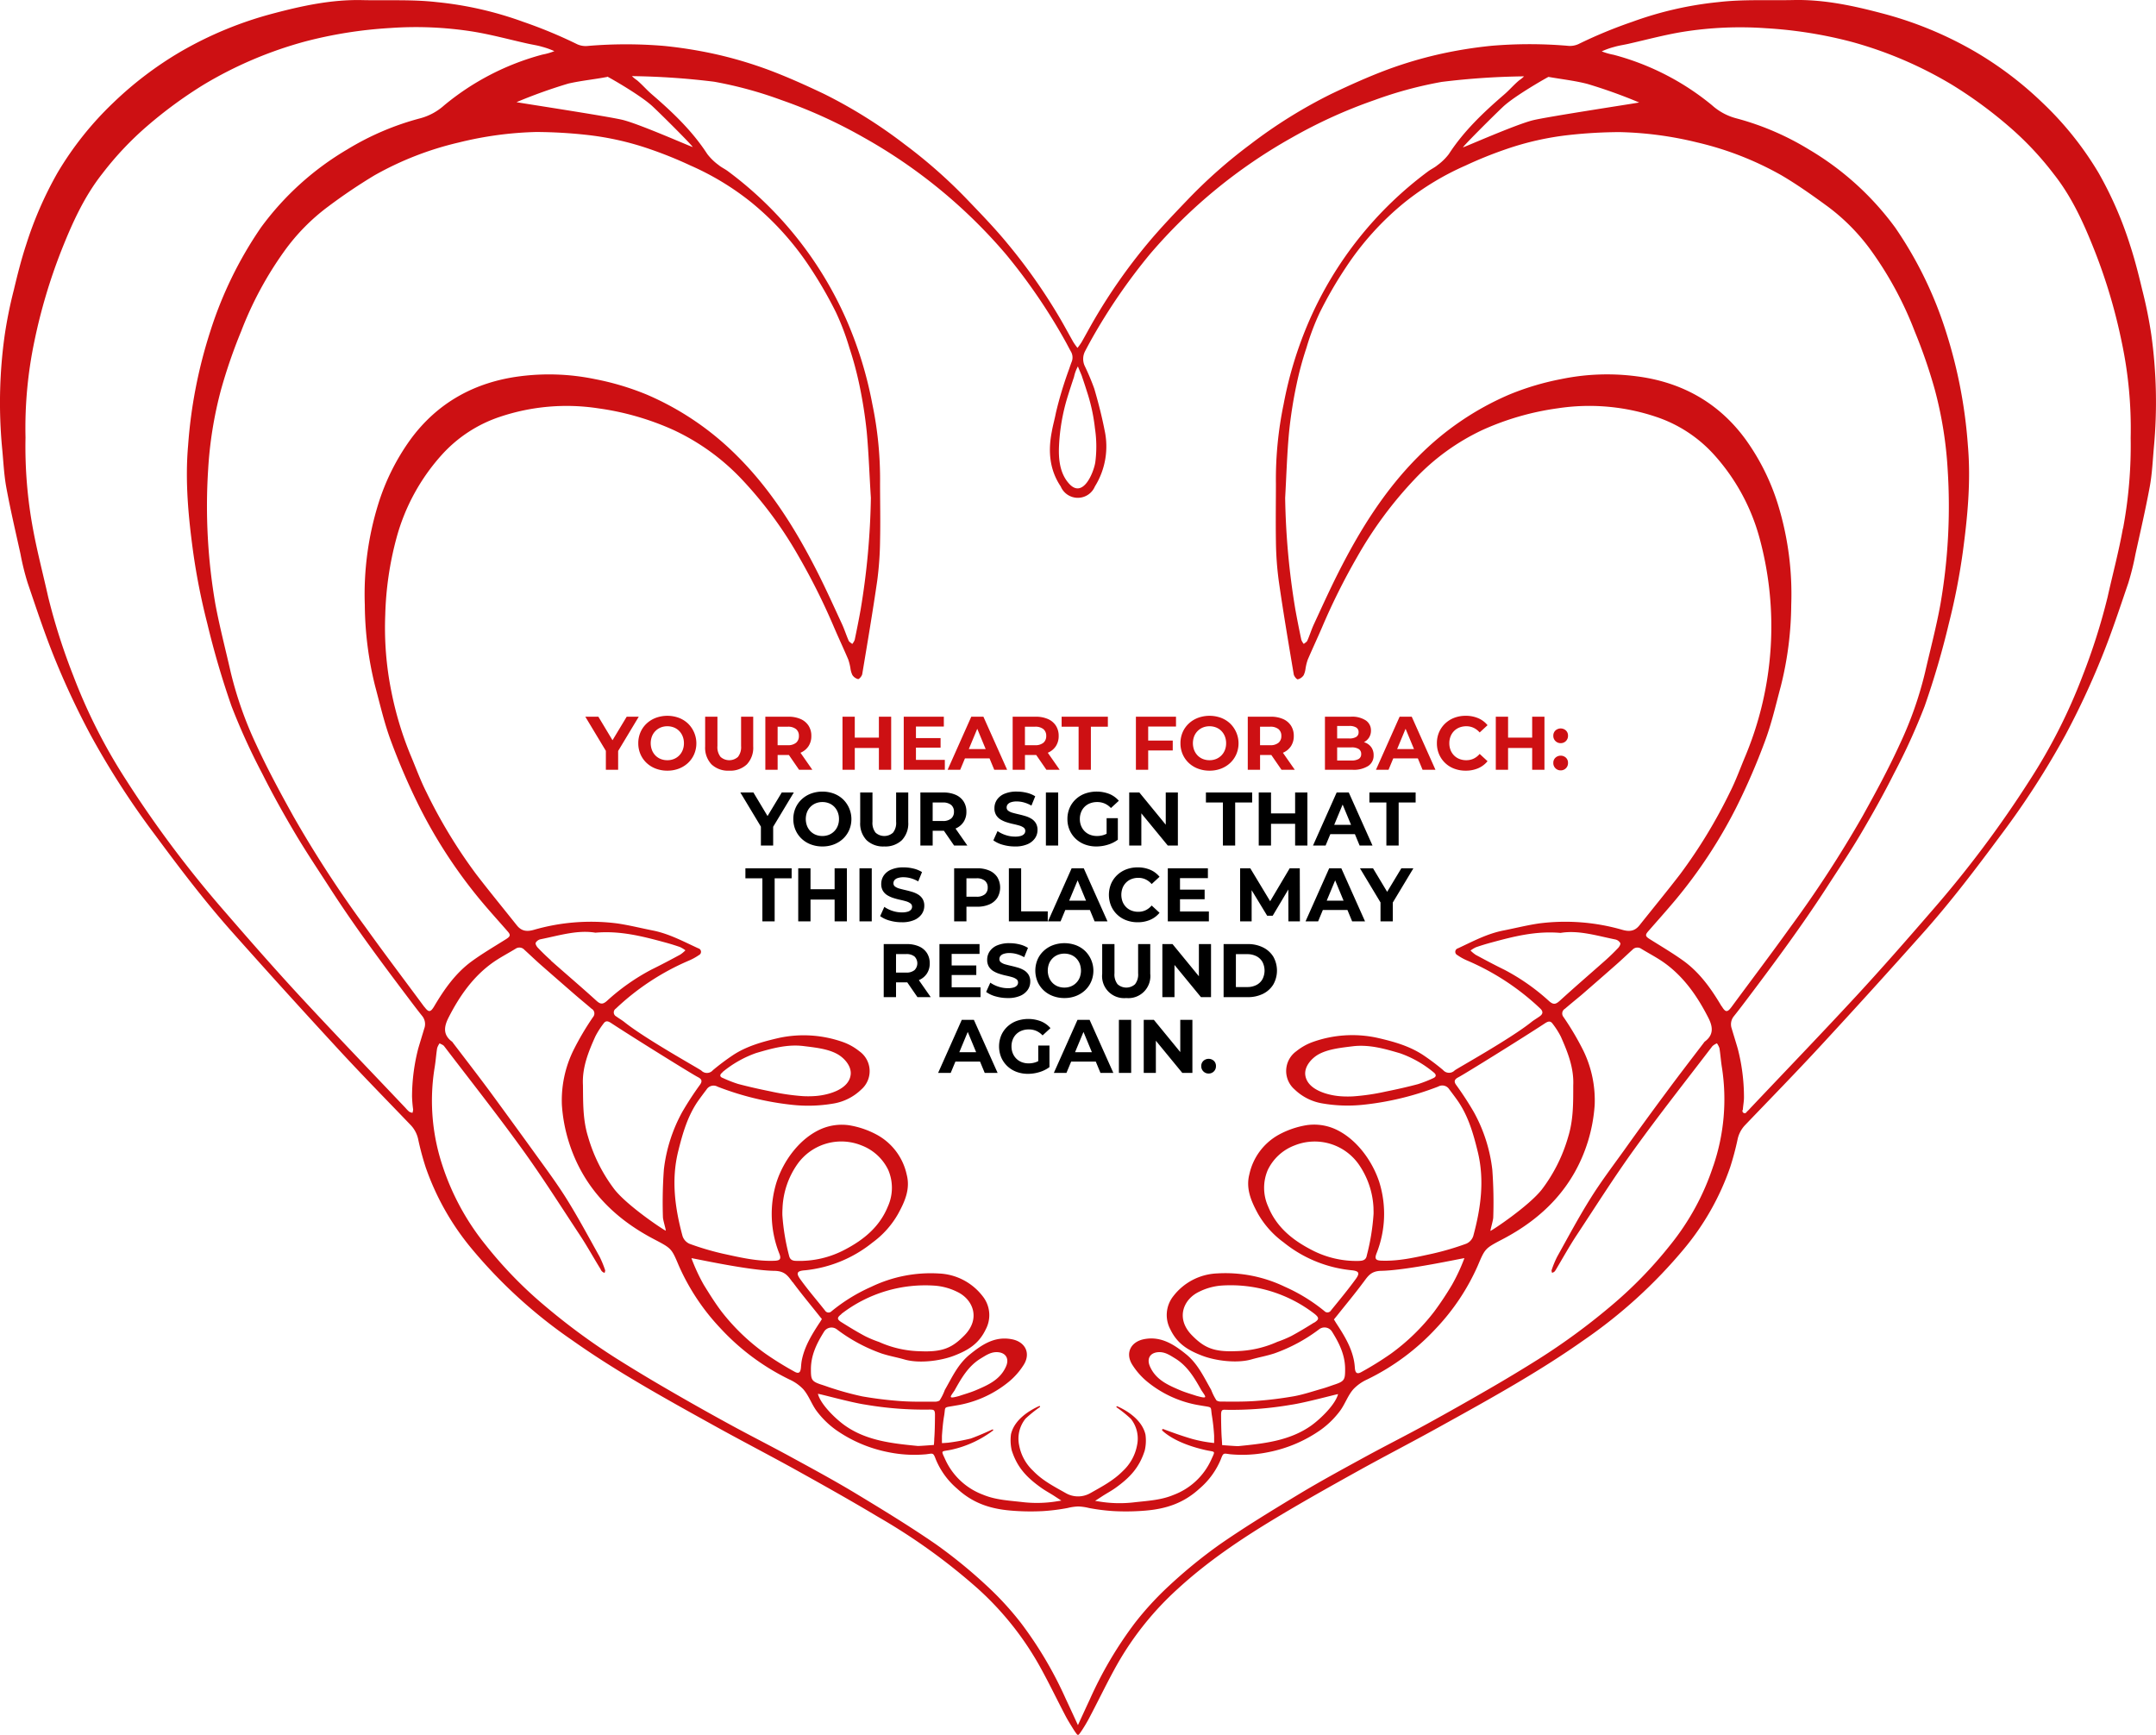 <svg xmlns="http://www.w3.org/2000/svg" xmlns:xlink="http://www.w3.org/1999/xlink" width="512" height="412" viewBox="0 0 512 412">
  <defs>
    <clipPath id="clip-visual-en">
      <rect width="512" height="412"/>
    </clipPath>
  </defs>
  <g id="visual-en" clip-path="url(#clip-visual-en)">
    <path id="Pfad_5" data-name="Pfad 5" d="M508.323,136.5c-.975,5.472-2.424,10.866-3.636,16.3a147.5,147.5,0,0,1-5.949,18.74,131.344,131.344,0,0,1-12.576,24.8,260.2,260.2,0,0,1-23.381,31.178c-5.811,6.721-11.665,13.4-17.692,19.931-8.314,8.987-16.816,17.821-25.228,26.712a8.047,8.047,0,0,1-.86.871.533.533,0,1,1-.927-.508c.066-1.046.293-2.081.263-3.117a45.984,45.984,0,0,0-1.475-11.363c-.471-1.623-.977-3.225-1.456-4.837a3.043,3.043,0,0,1,.587-2.931c1.123-1.407,2.208-2.844,3.293-4.281,6.4-8.481,12.7-17,18.5-25.93,2.865-4.436,5.8-8.795,8.482-13.357s5.317-9.261,7.7-14.021a149.575,149.575,0,0,0,7.27-15.965A199.21,199.21,0,0,0,467,159.038a155.278,155.278,0,0,0,3.3-16.893c1.134-8.4,1.954-16.835,1.212-25.355a115.8,115.8,0,0,0-5.235-27.124,92.965,92.965,0,0,0-12.029-24.63,68.635,68.635,0,0,0-20.519-18.564,65.149,65.149,0,0,0-17.4-7.426,13.853,13.853,0,0,1-5.58-3.058A61.447,61.447,0,0,0,387.374,24a14.874,14.874,0,0,1-2.814-.81,18.24,18.24,0,0,1,2.931-1.047c1.113-.331,2.266-.488,3.4-.743,4.3-.977,8.569-2.129,12.915-2.843a86.582,86.582,0,0,1,19.8-.86,103.553,103.553,0,0,1,20.264,3.225,95.043,95.043,0,0,1,23.948,10.249A103.459,103.459,0,0,1,481.16,40.94a74.257,74.257,0,0,1,10.747,11.392c4.37,5.521,7.214,11.9,9.772,18.388a130.817,130.817,0,0,1,6.33,21.339,99.141,99.141,0,0,1,2.159,22.932,107.419,107.419,0,0,1-1.808,21.5h-.038ZM413.01,249.964c-2.376-4.016-5.04-7.817-8.852-10.641-2.62-1.905-5.423-3.546-8.17-5.276-1.055-.656-1.17-.977-.418-1.847,2.139-2.443,4.319-4.886,6.389-7.347a116.331,116.331,0,0,0,14.53-22.052,156.941,156.941,0,0,0,6.839-15.79c1.573-4.209,2.579-8.656,3.751-13.014a81.476,81.476,0,0,0,2.482-19.366,72.361,72.361,0,0,0-3.166-23.879,53.449,53.449,0,0,0-7.651-15.368c-6.4-8.794-15.271-13.679-25.951-15.027a53.823,53.823,0,0,0-17.861.665,63.865,63.865,0,0,0-12.32,3.674,68.133,68.133,0,0,0-21.5,14.607c-8.09,8.061-14,17.587-19.111,27.7-2.043,4.045-3.908,8.167-5.813,12.281-.578,1.251-.977,2.59-1.543,3.859-.138.323-.557.528-.84.782a3.251,3.251,0,0,1-.585-.976c-.509-2.394-.977-4.778-1.416-7.182a177.225,177.225,0,0,1-2.425-26.517c.293-5.218.44-10.446.929-15.632a105.445,105.445,0,0,1,1.778-11.325,77.4,77.4,0,0,1,2.354-8.705,58.574,58.574,0,0,1,3.185-8.423A97.258,97.258,0,0,1,323.8,74.5a68.41,68.41,0,0,1,13.952-15.447,64.47,64.47,0,0,1,14.422-8.727,96.236,96.236,0,0,1,9.672-3.907,68.725,68.725,0,0,1,15.1-3.382,114.291,114.291,0,0,1,11.821-.673A84.733,84.733,0,0,1,407.2,44.811a75.3,75.3,0,0,1,20.05,7.817c3.741,2.2,7.308,4.729,10.825,7.3a48.085,48.085,0,0,1,10.582,10.749,84.452,84.452,0,0,1,10.219,18.992,124.373,124.373,0,0,1,4.767,13.816,94.06,94.06,0,0,1,3.069,19.052,136.088,136.088,0,0,1-1.719,31.94c-.977,5.413-2.4,10.749-3.636,16.141a88.121,88.121,0,0,1-6.055,17.2c-2.679,5.863-5.754,11.52-8.882,17.147a274.491,274.491,0,0,1-17.1,26.263c-4.563,6.371-9.3,12.614-13.941,18.917-1,1.348-1.446,1.29-2.327-.176h-.039Zm-1.955,37.909a59.167,59.167,0,0,1-10.278,18.866,99.58,99.58,0,0,1-14.206,14.568,154.248,154.248,0,0,1-16.942,12.419q-5.745,3.615-11.627,7.015-7.448,4.319-15,8.469c-4.779,2.62-9.653,5.072-14.441,7.68-5.248,2.873-10.5,5.716-15.634,8.795-6.458,3.907-12.906,7.817-19.1,12.116a117.725,117.725,0,0,0-12.133,9.916,73.489,73.489,0,0,0-7.993,8.715,93.012,93.012,0,0,0-10.69,18.115c-.655,1.4-2.843,6.156-2.843,6.156s-2.187-4.758-2.853-6.156a92.438,92.438,0,0,0-10.688-18.115,72.82,72.82,0,0,0-7.993-8.715A117.506,117.506,0,0,0,226.51,377.8c-6.195-4.281-12.653-8.217-19.1-12.116-5.119-3.088-10.387-5.931-15.633-8.795-4.777-2.607-9.653-5.06-14.43-7.68q-7.563-4.131-15.008-8.469-5.862-3.4-11.617-7.015a153.328,153.328,0,0,1-16.981-12.457,99.049,99.049,0,0,1-14.2-14.568,59.161,59.161,0,0,1-10.278-18.867,48.857,48.857,0,0,1-1.877-23.224c.264-1.544.362-3.117.606-4.671a4.058,4.058,0,0,1,.586-1.162c.362.225.84.361,1.075.673,6.2,8.12,12.536,16.141,18.516,24.426,4.827,6.673,9.243,13.681,13.766,20.519,1.719,2.608,3.224,5.353,4.885,8.032a1.349,1.349,0,0,0,.968.869c0-.214.165-.469.1-.644a24.475,24.475,0,0,0-1.319-3.214c-2.6-4.66-5.12-9.378-7.944-13.894-2.462-3.908-5.266-7.641-7.973-11.412q-4.943-6.84-9.956-13.68c-2.931-3.968-5.95-7.864-8.94-11.793a1.194,1.194,0,0,0-.215-.273c-2.159-1.6-1.954-3.487-.87-5.658,2.561-5.03,5.7-9.6,10.318-12.966,1.778-1.29,3.752-2.295,5.638-3.449a1.592,1.592,0,0,1,2.072.236c1.29,1.173,2.55,2.385,3.849,3.537q4.123,3.616,8.266,7.211c1.271,1.1,2.58,2.159,3.85,3.264a1.284,1.284,0,0,1,.37,1.953,65.76,65.76,0,0,0-4.747,8.061,26.979,26.979,0,0,0-2.668,12.839,37.618,37.618,0,0,0,1.622,8.7c3.332,10.69,10.514,18.105,20.293,23.206,4.163,2.178,4.124,2.178,5.862,6.281a52.217,52.217,0,0,0,9.771,14.735,55.031,55.031,0,0,0,16.531,12.3,10.48,10.48,0,0,1,3.215,2.265c1.358,1.525,2.013,3.625,3.254,5.268a21.138,21.138,0,0,0,4.5,4.4,32.513,32.513,0,0,0,12.458,5.306,30.642,30.642,0,0,0,8.969.506c1.681-.194,1.691-.478,2.325,1.213a18.266,18.266,0,0,0,5.09,6.975c3.7,3.411,7.817,4.769,12.7,5.18a55.292,55.292,0,0,0,7.621.127,47.147,47.147,0,0,0,5.863-.733,12.5,12.5,0,0,1,2.559-.371,12.655,12.655,0,0,1,2.56.371,46.969,46.969,0,0,0,5.864.733,55.266,55.266,0,0,0,7.619-.127c4.817-.411,8.971-1.77,12.7-5.18a18.4,18.4,0,0,0,5.1-6.975c.634-1.691.634-1.407,2.315-1.213a30.717,30.717,0,0,0,8.979-.506,32.479,32.479,0,0,0,12.449-5.306,21.131,21.131,0,0,0,4.5-4.4c1.252-1.643,1.9-3.743,3.264-5.268a10.439,10.439,0,0,1,3.2-2.265,55.049,55.049,0,0,0,16.543-12.3,52.428,52.428,0,0,0,9.77-14.735c1.74-4.1,1.709-4.1,5.862-6.281,9.77-5.1,16.961-12.516,20.292-23.206a38.147,38.147,0,0,0,1.614-8.7,26.989,26.989,0,0,0-2.66-12.839,66.812,66.812,0,0,0-4.757-8.061,1.309,1.309,0,0,1,.2-1.84,1.483,1.483,0,0,1,.168-.113c1.278-1.1,2.579-2.159,3.908-3.264,2.755-2.393,5.519-4.8,8.253-7.211,1.311-1.152,2.571-2.364,3.86-3.537a1.6,1.6,0,0,1,2.073-.236c1.884,1.154,3.86,2.159,5.638,3.449,4.612,3.362,7.757,7.936,10.318,12.966,1.1,2.171,1.289,4.055-.881,5.658a1.281,1.281,0,0,0-.214.273c-2.98,3.908-6,7.817-8.93,11.793q-5.042,6.781-9.956,13.68c-2.707,3.771-5.519,7.485-7.973,11.412-2.834,4.514-5.345,9.234-7.945,13.894a23.219,23.219,0,0,0-1.327,3.214c-.068.176.066.43.108.644a2.313,2.313,0,0,0,.566-.293,3,3,0,0,0,.4-.576c1.6-2.679,3.117-5.422,4.836-8.032,4.525-6.838,8.941-13.854,13.758-20.519,5.979-8.285,12.309-16.308,18.515-24.426a3.9,3.9,0,0,1,1.075-.673,4.414,4.414,0,0,1,.6,1.162c.244,1.553.341,3.125.6,4.671a49.09,49.09,0,0,1-2.05,23.264h-.03Zm-306.1-37.734c-4.651-6.3-9.39-12.546-13.953-18.917A272.173,272.173,0,0,1,73.914,204.96c-3.127-5.627-6.2-11.305-8.891-17.147a89.4,89.4,0,0,1-6.057-17.2c-1.221-5.384-2.629-10.749-3.635-16.141a136.531,136.531,0,0,1-1.719-31.94,94,94,0,0,1,3.077-19.052,124.8,124.8,0,0,1,4.768-13.816A84.363,84.363,0,0,1,71.658,70.7,48.317,48.317,0,0,1,82.239,59.955a129.807,129.807,0,0,1,10.836-7.3,75.369,75.369,0,0,1,20.039-7.817,84.682,84.682,0,0,1,18.447-2.5,113.827,113.827,0,0,1,11.812.674,68.838,68.838,0,0,1,15.106,3.38,97.5,97.5,0,0,1,9.673,3.908,64.321,64.321,0,0,1,14.421,8.726,68.863,68.863,0,0,1,13.953,15.448,99.113,99.113,0,0,1,6.165,10.668,59.8,59.8,0,0,1,3.195,8.424,81.493,81.493,0,0,1,2.355,8.705,108.137,108.137,0,0,1,1.778,11.325c.479,5.2.636,10.425.977,15.632a177.458,177.458,0,0,1-2.432,26.546c-.43,2.4-.909,4.787-1.408,7.182a3.281,3.281,0,0,1-.585.976c-.293-.254-.7-.459-.85-.782-.557-1.271-.977-2.608-1.544-3.859-1.905-4.114-3.761-8.237-5.8-12.282-5.109-10.092-11.021-19.639-19.11-27.7a68.183,68.183,0,0,0-21.5-14.606,63.737,63.737,0,0,0-12.311-3.675,53.878,53.878,0,0,0-17.861-.664c-10.679,1.388-19.541,6.263-25.951,15.026a53.021,53.021,0,0,0-7.65,15.37,72.281,72.281,0,0,0-3.176,23.879,81.649,81.649,0,0,0,2.453,19.316c1.172,4.357,2.179,8.794,3.752,13.015a156.8,156.8,0,0,0,6.839,15.79,117.276,117.276,0,0,0,14.489,22.1c2.081,2.5,4.26,4.886,6.4,7.347.743.841.636,1.192-.42,1.847-2.746,1.729-5.56,3.372-8.168,5.276-3.811,2.8-6.488,6.625-8.862,10.641-.869,1.456-1.319,1.514-2.316.167h-.029Zm0,5.06c-.479,1.612-.977,3.213-1.456,4.837a46.03,46.03,0,0,0-1.465,11.363,28.344,28.344,0,0,0,.264,3.117,3.2,3.2,0,0,1-.167.772,2.737,2.737,0,0,1-.761-.264,7.192,7.192,0,0,1-.859-.871c-8.423-8.891-16.923-17.724-25.238-26.712-6.027-6.528-11.881-13.21-17.694-19.931a261.808,261.808,0,0,1-23.391-31.188,131.373,131.373,0,0,1-12.574-24.788,147.271,147.271,0,0,1-5.98-18.73C14.422,147.373,13,141.979,12,136.507a106.8,106.8,0,0,1-1.758-21.582,100.314,100.314,0,0,1,2.12-22.942,131.826,131.826,0,0,1,6.331-21.338c2.57-6.488,5.413-12.868,9.77-18.388A75.468,75.468,0,0,1,39.209,40.863a104.007,104.007,0,0,1,13.348-9.77,95.227,95.227,0,0,1,23.976-10.22,103.243,103.243,0,0,1,20.254-3.225,86.6,86.6,0,0,1,19.805.86c4.338.713,8.608,1.885,12.916,2.843,1.123.253,2.287.411,3.39.743a18.308,18.308,0,0,1,2.931,1.046,14.866,14.866,0,0,1-2.814.811A61.268,61.268,0,0,0,109.674,36a13.906,13.906,0,0,1-5.579,3.057,65.046,65.046,0,0,0-17.432,7.416A68.292,68.292,0,0,0,66.146,65.036a93.235,93.235,0,0,0-12.018,24.63,114.826,114.826,0,0,0-5.276,27.152c-.744,8.52.067,16.953,1.211,25.356A155.649,155.649,0,0,0,53.4,159.029a204.327,204.327,0,0,0,5.766,19.677,153.178,153.178,0,0,0,7.269,15.965c2.384,4.758,4.984,9.429,7.7,14.021s5.628,8.92,8.49,13.357c5.754,8.93,12.106,17.449,18.506,25.931,1.084,1.436,2.159,2.872,3.293,4.28a3.05,3.05,0,0,1,.537,2.94m43.43-226.023c.272.1,7.932,4.407,10.824,7.132s9.371,9.244,9.468,9.594c-.323,0-12.243-5.306-16.522-6.409-3.137-.811-24.69-4.084-25.317-4.241a121.425,121.425,0,0,1,12.282-4.407c3-.694,6.116-.988,9.291-1.593Zm27.357,236.448a26.09,26.09,0,0,1,7.972-4.534c3.684-1.085,7.416-2.15,11.305-1.66,2.511.312,5.579.615,7.817,1.8,1.74.888,3.634,2.931,3.351,5.042-.45,3.449-5.169,4.718-8.011,4.992a23.483,23.483,0,0,1-3.3.059,52.589,52.589,0,0,1-7.817-1.152c-2.549-.509-5.09-1.085-7.611-1.75a29.58,29.58,0,0,1-3.547-1.387c-.927-.313-.8-.87-.155-1.349v-.059Zm-40.734-26.546q-1.612-1.437-3.107-3.01c-.294-.3-.626-.9-.509-1.174a1.774,1.774,0,0,1,1.143-.829c4.426-.888,8.794-2.277,13.045-1.564,5.862-.518,11.177.86,16.444,2.287,1.231.332,2.443.7,3.644,1.123a7.31,7.31,0,0,1,1.28.772,7.318,7.318,0,0,1-1.25,1.036c-2.247,1.212-4.5,2.413-6.781,3.527a50.375,50.375,0,0,0-10.64,7.485c-.977.849-1.534.77-2.452-.06-3.517-3.2-7.211-6.341-10.816-9.536Zm26.6,60.949c0,.7.7,2.864.675,3.244-.362-.058-9.117-5.863-12.214-9.84a38,38,0,0,1-6.253-12.506c-1.25-4.045-1.153-8.121-1.2-12.214-.224-4.152,1.279-7.875,2.931-11.549a19.865,19.865,0,0,1,1.955-3.078c.5-.732,1.055-.616,1.767-.148,5.522,3.625,19.278,12.166,20.617,12.85.977.488,1.084.975.576,1.757a75.689,75.689,0,0,0-4.25,6.507,37.127,37.127,0,0,0-4.378,13.68,106.614,106.614,0,0,0-.225,11.354ZM204,323.037a32.6,32.6,0,0,1,22.335-6.692,14.408,14.408,0,0,1,5.16,1.455c3.772,1.788,5.627,6.36,1.719,10.337-2.872,2.931-5.13,4.005-10.513,3.771a24.989,24.989,0,0,1-9.77-2.208,26,26,0,0,1-3.351-1.4c-1.827-.977-3.616-2.062-5.374-3.166-1.32-.783-1.32-1.183-.206-2.044Zm-13.982-25.208a19.542,19.542,0,0,1,3.566-10.405,12.781,12.781,0,0,1,15.145-4.417,11.607,11.607,0,0,1,6.4,5.862,10.756,10.756,0,0,1-.088,8.638c-1.955,4.827-5.7,7.906-10.181,10.249a22.932,22.932,0,0,1-11.54,2.688c-.977,0-1.553-.293-1.759-1.271a51.517,51.517,0,0,1-1.582-9.6c-.009-.545,0-1.113.039-1.68v-.059Zm2.4,17.646c1.954,2.649,4.064,5.179,6.115,7.757.265.342.548.685.832,1.026-.265.43-.43.733-.616.977-1.807,2.764-3.536,5.58-4.172,8.9-.087.508-.137,1.025-.175,1.543-.1,1.319-.528,1.671-1.6,1.046a75.415,75.415,0,0,1-6.938-4.308,49.767,49.767,0,0,1-10.328-9.927c-1.533-2.023-2.882-4.192-4.22-6.359a43.9,43.9,0,0,1-2.931-6.322c.488,0,13.571,2.932,19.765,3.009,2.452.05,3.175,1.231,4.27,2.717v-.058Zm33.8,31.549s0,3.635-.167,5.638c0,.528-.088,1.5-.088,1.5s-3.156.244-3.8.244c-6.077-.6-12.214-1.232-17.362-4.886-2.276-1.622-5.765-5.042-6.38-7.5.488,0,7.817,2.051,11.187,2.55a82.452,82.452,0,0,0,15.418,1.191c.85.029,1.212,0,1.192,1.319Zm4.68-5.862c1.612-2.882,3.234-5.745,6.2-7.544,1.25-.752,2.414-1.581,3.977-1.493,1.954.116,2.824,1.523,2.032,3.36-1.378,3.175-4.26,4.436-7.142,5.666-1.378.587-2.834.977-3.986,1.379-2.785.772-2.17.254-1.085-1.339v-.029Zm57.5,1.368c-1.162-.4-2.619-.791-4-1.379-2.882-1.23-5.765-2.49-7.142-5.666-.792-1.837.049-3.244,2.032-3.36,1.573-.088,2.737.743,3.977,1.493,2.931,1.8,4.6,4.661,6.215,7.544,1.075,1.622,1.691,2.139-1.085,1.357v.011Zm33.552-.47c-.616,2.461-4.1,5.862-6.379,7.5-5.149,3.645-11.285,4.281-17.364,4.887-.634,0-3.791-.245-3.791-.245s-.049-.976-.087-1.5c-.156-2-.165-5.637-.165-5.637,0-1.319.341-1.291,1.182-1.251a82.552,82.552,0,0,0,15.418-1.19c3.359-.479,10.7-2.5,11.186-2.532Zm-5.717-16.952c-1.747,1.1-3.537,2.178-5.363,3.166a27.108,27.108,0,0,1-3.351,1.4,25.113,25.113,0,0,1-9.77,2.209c-5.393.234-7.642-.85-10.513-3.771-3.907-3.979-2.062-8.551,1.72-10.338a14.418,14.418,0,0,1,5.149-1.455,32.612,32.612,0,0,1,22.306,6.751c1.075.888,1.064,1.289-.178,2.072Zm10.808-14.656a22.872,22.872,0,0,1-11.527-2.688c-4.5-2.345-8.247-5.421-10.182-10.247a10.753,10.753,0,0,1-.088-8.64,11.573,11.573,0,0,1,6.4-5.862,12.79,12.79,0,0,1,15.144,4.417,19.649,19.649,0,0,1,3.567,10.405c0,.567.049,1.134,0,1.69a52.225,52.225,0,0,1-1.583,9.6c-.165,1.027-.812,1.28-1.73,1.32m.918,5.081c1.1-1.486,1.806-2.667,4.22-2.717,6.195-.116,19.279-3.009,19.767-3.009A44.4,44.4,0,0,1,349,316.13a74.869,74.869,0,0,1-4.222,6.359,49.72,49.72,0,0,1-10.318,10.024,76.6,76.6,0,0,1-6.936,4.31c-1.075.625-1.515.273-1.6-1.046a13.517,13.517,0,0,0-.186-1.543c-.626-3.323-2.365-6.138-4.173-8.9-.184-.282-.352-.585-.606-.977l.833-1.025c2.082-2.619,4.2-5.149,6.156-7.8m16.513-48.443a30.58,30.58,0,0,1-3.557,1.388c-2.511.665-5.052,1.241-7.6,1.748a52.219,52.219,0,0,1-7.818,1.153,23.614,23.614,0,0,1-3.313-.059c-2.842-.275-7.553-1.544-8.011-4.992-.273-2.121,1.622-4.152,3.351-5.042,2.287-1.183,5.355-1.486,7.865-1.8,3.908-.488,7.621.577,11.294,1.66a25.836,25.836,0,0,1,7.973,4.534c.617.48.745,1.036-.183,1.408m30.073-18.369c-.919.83-1.477.908-2.452.059A50.367,50.367,0,0,0,361.43,241.3c-2.287-1.115-4.533-2.316-6.781-3.528a8.2,8.2,0,0,1-1.25-1.035,7.532,7.532,0,0,1,1.28-.772c1.2-.421,2.422-.792,3.654-1.124,5.258-1.426,10.533-2.8,16.444-2.287,4.24-.714,8.617.674,13.033,1.564a1.786,1.786,0,0,1,1.153.85c.117.273-.224.87-.519,1.173q-1.494,1.575-3.107,3.009c-3.594,3.185-7.246,6.322-10.8,9.575m-15.965,40.059a36.969,36.969,0,0,0-4.387-13.68,75.829,75.829,0,0,0-4.24-6.507c-.517-.752-.382-1.27.568-1.757,1.337-.685,15.1-9.224,20.616-12.85.721-.467,1.271-.584,1.778.148a19.187,19.187,0,0,1,1.954,3.079c1.624,3.675,3.117,7.4,2.931,11.548,0,4.094.049,8.168-1.2,12.214a37.829,37.829,0,0,1-6.254,12.506c-3.1,3.958-11.843,9.77-12.213,9.84,0-.381.672-2.54.672-3.244a106.628,106.628,0,0,0-.224-11.3M173.779,30.4a94.783,94.783,0,0,1,15.956,4.348,117.58,117.58,0,0,1,19.639,8.94,123.831,123.831,0,0,1,33.62,27.6,136.939,136.939,0,0,1,13.972,20.362c.517.9.977,1.828,1.485,2.746a2.8,2.8,0,0,1,.175,2.667c-.175.479-.352.977-.508,1.456A90.7,90.7,0,0,0,254.942,109c-.283,1.5-.723,3-.977,4.495-.908,4.6-.567,9.047,2.12,13.035a4.4,4.4,0,0,0,8.108,0,18.009,18.009,0,0,0,2.306-13.357c-.665-3.381-1.476-6.536-2.442-9.849a55.465,55.465,0,0,0-2.267-5.4,3.971,3.971,0,0,1,.078-3.527c.479-.918.977-1.847,1.476-2.746A137.734,137.734,0,0,1,277.316,71.29a123.9,123.9,0,0,1,33.63-27.6,117.617,117.617,0,0,1,19.68-8.94,94.8,94.8,0,0,1,15.944-4.309,175.371,175.371,0,0,1,19.542-1.319,8.21,8.21,0,0,1-1.2.976c-1.406,1.2-2.177,2.188-3.586,3.4-4.885,4.211-9.545,8.637-13.093,14.109a13.049,13.049,0,0,1-2.715,2.637c-.655.557-1.477.919-2.179,1.438A87.938,87.938,0,0,0,315.12,87.1a92.444,92.444,0,0,0-6.106,19.891,87.511,87.511,0,0,0-1.828,18.916c0,4.075-.077,8.892,0,13.68a76.906,76.906,0,0,0,.675,9.379c1.063,7.406,2.314,14.793,3.556,22.171.078.469.7,1.23.976,1.19a2.37,2.37,0,0,0,1.379-.975,5.27,5.27,0,0,0,.458-1.662,12.445,12.445,0,0,1,.509-2.022c1.093-2.55,2.274-5.061,3.369-7.611a154.6,154.6,0,0,1,8.375-16.805A94.445,94.445,0,0,1,340,124.933a53.07,53.07,0,0,1,16.277-11.842,64.639,64.639,0,0,1,17.832-5.13,49.732,49.732,0,0,1,23.342,2.022,32.283,32.283,0,0,1,13.727,8.94,48.446,48.446,0,0,1,10.853,19.845,79.969,79.969,0,0,1-3.272,51.569c-1.242,2.931-2.315,5.96-3.751,8.793a121.485,121.485,0,0,1-11.833,19.484c-3.147,4.094-6.44,8.089-9.653,12.133-1.077,1.35-2.3,1.564-4,1.094a48.874,48.874,0,0,0-19.824-1.542c-2.882.42-5.678,1.133-8.522,1.69-3.908.773-7.278,2.608-10.749,4.222a.86.86,0,0,0-.154,1.611,13.025,13.025,0,0,0,2.442,1.339,58.787,58.787,0,0,1,17.234,11.344c.733.7.674,1.289-.1,1.846s-1.378.88-2.014,1.388c-5,4-17.588,10.981-18.2,11.471a1.868,1.868,0,0,1-2.64.037c-.042-.042-.085-.088-.125-.134a55.606,55.606,0,0,0-4.571-3.449c-3.391-2.276-7.221-3.323-11.169-4.222a27.95,27.95,0,0,0-15.3,1.056,13.477,13.477,0,0,0-3.763,2.129,5.786,5.786,0,0,0-1.387,8.063,5.893,5.893,0,0,0,.937,1.035,12.443,12.443,0,0,0,6.752,3.35,35.248,35.248,0,0,0,9.526.293,69.058,69.058,0,0,0,17.851-4.328,1.953,1.953,0,0,1,2.6.655c.733.977,1.477,1.955,2.151,2.932,2.412,3.575,3.575,7.641,4.591,11.783,1.691,6.84.761,13.5-1.034,20.118a3.013,3.013,0,0,1-1.644,1.829,65.354,65.354,0,0,1-7.991,2.363c-4.016.871-8.032,1.837-12.2,1.671-1.3-.05-1.642-.41-1.153-1.691a25.393,25.393,0,0,0,.663-16.972c-1.7-5.188-5.608-10.513-10.747-12.7a12.312,12.312,0,0,0-6.468-.82,20.886,20.886,0,0,0-6.547,2.219,14.16,14.16,0,0,0-7.093,9.477c-.88,3.4.459,6.419,2.023,9.3a21.745,21.745,0,0,0,6.106,6.838,30.4,30.4,0,0,0,16,6.615c1.856.165,2.218.615,1.151,2.081-1.865,2.58-3.906,5.022-5.911,7.5a.978.978,0,0,1-1.352.29.916.916,0,0,1-.172-.144,41,41,0,0,0-9.459-5.812,32.494,32.494,0,0,0-16.061-3.147,13.829,13.829,0,0,0-10.367,5.384,7.211,7.211,0,0,0-.723,7.894c1.653,3.449,4.211,4.974,7.573,6.263,3.2,1.222,8.227,1.856,11.666.889,2.169-.615,3.332-.753,5.471-1.437a39.32,39.32,0,0,0,10.669-5.754,2.089,2.089,0,0,1,2.923.447c.038.053.072.1.108.158,1.7,2.726,3.1,5.521,3.1,8.891,0,2.414-.117,2.864-2.4,3.625-.975.323-1.954.7-2.931.977-2.287.645-4.553,1.426-6.839,1.837a90.394,90.394,0,0,1-9.164,1.124c-2.707.194-5.434.154-8.159.137a1.857,1.857,0,0,1-1.055-.274,12.852,12.852,0,0,1-1.261-2.511c-1.729-3.009-3.175-6.205-5.979-8.471s-5.931-4.347-9.947-3.566c-3.146.606-4.514,3.264-2.853,6a16.881,16.881,0,0,0,3.518,4.035,26.225,26.225,0,0,0,12.7,5.706c3.108.557,2.325.05,2.755,2.532a46.512,46.512,0,0,1,.508,4.67v1.72a31.848,31.848,0,0,1-5.237-.975c-2.569-.745-5.451-1.809-6.839-2.337a.225.225,0,0,0-.224.371c1.153,1.085,4.075,3.205,10.144,4.593,2.53.585,2.5,0,1.455,2.345a15.983,15.983,0,0,1-8.922,8.324c-3.058,1.29-6.339,1.408-9.545,1.788a29.679,29.679,0,0,1-7.142-.069c-.888-.116-1.954-.3-1.954-.3l1.592-1.035c1.046-.694,2.179-1.28,3.206-2.014,3.448-2.461,5.694-4.836,6.985-8.9a10.348,10.348,0,0,0,.176-3.791c-.84-3.664-4.728-5.862-6.682-6.711a.146.146,0,1,0-.147.253,30.721,30.721,0,0,1,3.361,2.716,7.543,7.543,0,0,1,1.465,6.292,11.125,11.125,0,0,1-3.342,6.077c-2.246,2.287-5.012,3.733-7.729,5.267a5.859,5.859,0,0,1-5.862,0c-2.707-1.534-5.481-2.931-7.718-5.267a11.056,11.056,0,0,1-3.342-6.077,7.574,7.574,0,0,1,1.523-6.351,31.158,31.158,0,0,1,3.372-2.716.149.149,0,0,0-.156-.254c-1.955.87-5.863,3.048-6.683,6.713a10.71,10.71,0,0,0,.176,3.789c1.29,4.066,3.546,6.44,7,8.9,1.026.733,2.15,1.319,3.205,2.013l1.583,1.036s-1.106.185-1.955.3a29.577,29.577,0,0,1-7.142.068c-3.205-.381-6.488-.5-9.546-1.788a15.984,15.984,0,0,1-8.92-8.325c-1.056-2.355-1.085-1.817,1.455-2.346a25.5,25.5,0,0,0,9.887-4.562.146.146,0,0,0,0-.208.148.148,0,0,0-.148-.036c-1.2.556-3.352,1.514-5.119,2.149a46.815,46.815,0,0,1-5.248.976c-.537.068-1.622.117-1.622.117v-1.719c.118-1.564.235-3.126.5-4.671.44-2.482-.352-1.956,2.755-2.531a26.275,26.275,0,0,0,12.7-5.706,16.835,16.835,0,0,0,3.508-4.036c1.661-2.737.3-5.393-2.843-6-4.025-.783-7.035,1.211-9.946,3.566s-4.251,5.461-5.99,8.469a12.3,12.3,0,0,1-1.25,2.512,1.965,1.965,0,0,1-1.065.274c-2.716,0-5.451.059-8.158-.137a89.857,89.857,0,0,1-9.155-1.124q-3.464-.746-6.839-1.836c-.977-.294-1.954-.675-2.931-.977-2.3-.762-2.4-1.212-2.4-3.625,0-3.371,1.4-6.166,3.1-8.892a2.081,2.081,0,0,1,2.852-.723c.06.036.119.075.176.118a39.211,39.211,0,0,0,10.66,5.754c2.149.683,3.312.82,5.481,1.437,3.439.976,8.462.331,11.656-.889,3.372-1.29,5.931-2.813,7.582-6.263a7.192,7.192,0,0,0-.732-7.9,13.812,13.812,0,0,0-10.357-5.383A32.528,32.528,0,0,0,211.1,316.6a40.823,40.823,0,0,0-9.448,5.813.977.977,0,0,1-1.382.027.99.99,0,0,1-.143-.173c-1.954-2.482-4.055-4.886-5.921-7.5-1.056-1.467-.7-1.956,1.152-2.083a30.419,30.419,0,0,0,16.015-6.584,21.632,21.632,0,0,0,6.1-6.839c1.573-2.882,2.931-5.863,2.032-9.3a14.187,14.187,0,0,0-7.1-9.478,20.847,20.847,0,0,0-6.586-2.246,12.335,12.335,0,0,0-6.477.82c-5.149,2.169-9.068,7.494-10.748,12.7a25.483,25.483,0,0,0,.664,16.972c.5,1.279.156,1.641-1.144,1.69-4.18.168-8.2-.8-12.2-1.67a65.1,65.1,0,0,1-7.992-2.364,3.054,3.054,0,0,1-1.651-1.827c-1.788-6.615-2.717-13.288-1.036-20.118,1.026-4.142,2.179-8.207,4.592-11.783.685-.977,1.417-1.955,2.159-2.931a1.954,1.954,0,0,1,2.6-.656,69.06,69.06,0,0,0,17.851,4.329,35.263,35.263,0,0,0,9.517-.293,12.445,12.445,0,0,0,6.751-3.351,5.785,5.785,0,0,0-.449-9.1,13.367,13.367,0,0,0-3.752-2.13,27.976,27.976,0,0,0-15.262-1.047c-3.908.9-7.817,1.956-11.168,4.222a56.074,56.074,0,0,0-4.583,3.449,1.858,1.858,0,0,1-2.616.229,1.837,1.837,0,0,1-.14-.13c-.615-.489-13.21-7.475-18.213-11.471-.625-.508-1.348-.91-2-1.389a1.072,1.072,0,0,1-.1-1.846,58.734,58.734,0,0,1,17.294-11.383,13.522,13.522,0,0,0,2.452-1.339.859.859,0,0,0-.167-1.61c-3.507-1.613-6.9-3.449-10.748-4.222-2.833-.556-5.627-1.27-8.52-1.69a48.891,48.891,0,0,0-19.824,1.542c-1.7.47-2.931.255-4-1.094-3.214-4.045-6.5-8.039-9.644-12.133a121.347,121.347,0,0,1-11.821-19.484c-1.438-2.843-2.521-5.862-3.762-8.793a80.718,80.718,0,0,1-4.563-15.144,76.31,76.31,0,0,1-1.446-18.2,77.546,77.546,0,0,1,2.667-18.232,48.31,48.31,0,0,1,10.846-19.845,32.342,32.342,0,0,1,13.718-8.93,49.73,49.73,0,0,1,23.371-2.013A64.929,64.929,0,0,1,164.1,113.1a53.185,53.185,0,0,1,16.307,11.793,94.874,94.874,0,0,1,13.483,18.31,154.777,154.777,0,0,1,8.374,16.805c1.094,2.55,2.276,5.061,3.361,7.611a12.715,12.715,0,0,1,.508,2.022,5.441,5.441,0,0,0,.47,1.661,2.3,2.3,0,0,0,1.367.976c.274,0,.9-.722.976-1.191,1.233-7.377,2.482-14.762,3.558-22.17a79.047,79.047,0,0,0,.673-9.379c.109-4.816,0-9.634,0-13.68a87.448,87.448,0,0,0-1.837-18.916,93.021,93.021,0,0,0-6.1-19.891A87.973,87.973,0,0,0,177.018,51.63c-.694-.518-1.514-.88-2.179-1.438a13.06,13.06,0,0,1-2.706-2.638c-3.547-5.471-8.209-9.9-13.093-14.108-1.407-1.212-2.179-2.2-3.586-3.4a8.4,8.4,0,0,1-1.2-.977A175.983,175.983,0,0,1,173.779,30.4m86.4,67.591c-.059.068.976,2.3.976,2.492.5,1.437.977,2.931,1.426,4.357a42.9,42.9,0,0,1,1.632,7.914,28.8,28.8,0,0,1,.068,8.1c-.441,2.531-2.931,8.559-6.164,5.061-2.277-2.452-2.6-5.951-2.434-9.146a46.837,46.837,0,0,1,1.954-11.305q.763-2.471,1.6-4.944a8.857,8.857,0,0,1,.938-2.531M371.916,29.255c3.213.568,6.292.9,9.251,1.67a121.879,121.879,0,0,1,12.283,4.407c-.618.156-22.172,3.429-25.317,4.241-4.27,1.1-16.192,6.39-16.524,6.41.108-.353,6.654-6.928,9.478-9.6s10.584-7.035,10.828-7.133m143.167,61.32a107.02,107.02,0,0,0-2.168-10.748c-.86-3.605-1.77-7.221-2.931-10.748a88.573,88.573,0,0,0-7.445-17.041,77.613,77.613,0,0,0-13.377-16.7,84.6,84.6,0,0,0-15.782-11.978A88.459,88.459,0,0,0,450.91,14.1c-6.771-1.788-13.68-3.254-20.793-3.1-5.921.137-11.889-.2-17.751.479a84.086,84.086,0,0,0-20.519,4.68A110.684,110.684,0,0,0,379,21.477a4.886,4.886,0,0,1-2.531.391,106.693,106.693,0,0,0-18.105,0,104.677,104.677,0,0,0-12.192,1.954,98.635,98.635,0,0,0-12.34,3.635c-4.553,1.691-9.009,3.7-13.407,5.795a116.994,116.994,0,0,0-19.345,12.037A119.507,119.507,0,0,0,286.09,58.557c-3.213,3.351-6.428,6.722-9.4,10.288A132.277,132.277,0,0,0,264.106,86.8c-1.056,1.8-2.032,3.634-3.069,5.451a13.987,13.987,0,0,1-.976,1.368,15.867,15.867,0,0,1-.976-1.368c-1.027-1.817-2.014-3.653-3.058-5.451a133.825,133.825,0,0,0-12.585-17.959c-2.931-3.566-6.184-6.938-9.4-10.288a120.224,120.224,0,0,0-15-13.268,116.926,116.926,0,0,0-19.189-12c-4.4-2.09-8.853-4.1-13.416-5.795a97.878,97.878,0,0,0-12.331-3.635,105.088,105.088,0,0,0-12.192-1.955,106.815,106.815,0,0,0-18.115,0,4.882,4.882,0,0,1-2.52-.39,111.165,111.165,0,0,0-12.849-5.336,84.1,84.1,0,0,0-20.518-4.68c-5.862-.673-11.831-.342-17.763-.479-7.1-.155-14.011,1.31-20.792,3.1a88.889,88.889,0,0,0-22.473,9.262,84.97,84.97,0,0,0-15.74,11.959A77.475,77.475,0,0,0,17.83,52.047,88.43,88.43,0,0,0,10.4,69.088C9.242,72.6,8.332,76.22,7.473,79.836A104.183,104.183,0,0,0,5.3,90.585a115.405,115.405,0,0,0-.635,26.605c.312,3.117.44,6.273.976,9.341.977,5.354,2.229,10.668,3.4,15.984a61.054,61.054,0,0,0,1.711,6.917c2.111,6.2,4.162,12.448,6.653,18.5a190.5,190.5,0,0,0,8.276,17.588,195.142,195.142,0,0,0,15.379,23.83c5.774,7.817,11.627,15.526,18.066,22.785q12.145,13.659,24.553,27.123c5.862,6.4,11.989,12.633,18.026,18.925a6.98,6.98,0,0,1,1.808,3.487,66.474,66.474,0,0,0,1.759,6.547A61.9,61.9,0,0,0,116.17,307.52,117.361,117.361,0,0,0,140.06,329.29c4.837,3.419,9.849,6.6,14.939,9.624,6.429,3.83,12.995,7.455,19.541,11.08,6.351,3.508,12.8,6.839,19.141,10.366s12.77,7.132,19.042,10.894a143.709,143.709,0,0,1,23.714,17.069,72.4,72.4,0,0,1,14.353,17.852c2.276,4.034,4.27,8.216,6.419,12.32.606,1.154,1.309,2.258,2,3.372a13.873,13.873,0,0,0,.976,1.329,14.052,14.052,0,0,0,.976-1.329,36.4,36.4,0,0,0,1.956-3.372c2.157-4.1,4.152-8.285,6.429-12.32a72.543,72.543,0,0,1,14.343-17.852c7.24-6.644,15.34-12.047,23.713-17.069,6.274-3.764,12.653-7.338,19.054-10.894s12.788-6.839,19.139-10.366c6.557-3.625,13.114-7.25,19.542-11.08,5.08-3.029,10.1-6.205,14.939-9.624a117.57,117.57,0,0,0,23.88-21.769,61.715,61.715,0,0,0,10.9-19.307,67,67,0,0,0,1.749-6.547,6.976,6.976,0,0,1,1.816-3.487c6.03-6.292,12.116-12.525,18.026-18.925q12.449-13.466,24.573-27.095c6.44-7.259,12.3-14.988,18.077-22.784a196.143,196.143,0,0,0,15.38-23.832,187.78,187.78,0,0,0,8.266-17.587c2.5-6.048,4.543-12.291,6.661-18.495a63.115,63.115,0,0,0,1.711-6.918c1.172-5.315,2.4-10.63,3.391-15.985.566-3.067.693-6.224.975-9.339a115.926,115.926,0,0,0-.6-26.646" transform="translate(-4.184 -10.991)" fill="#cd1013"/>
    <path id="Pfad_8" data-name="Pfad 8" d="M7.761,17V11.852l.666,1.764L2.883,4.4h3.1l4.248,7.074H8.445L12.711,4.4h2.862l-5.544,9.216.648-1.764V17Zm14.616.216a7.663,7.663,0,0,1-2.763-.486,6.537,6.537,0,0,1-2.2-1.368,6.242,6.242,0,0,1-1.44-2.07,6.468,6.468,0,0,1-.513-2.592,6.468,6.468,0,0,1,.513-2.592,6.181,6.181,0,0,1,1.449-2.07,6.658,6.658,0,0,1,2.2-1.368,7.97,7.97,0,0,1,5.481,0,6.578,6.578,0,0,1,2.178,1.368A6.577,6.577,0,0,1,28.731,13.3a6.232,6.232,0,0,1-1.449,2.07A6.654,6.654,0,0,1,25.1,16.73,7.467,7.467,0,0,1,22.377,17.216Zm-.018-2.484a4.109,4.109,0,0,0,1.557-.288,3.733,3.733,0,0,0,1.251-.828A3.782,3.782,0,0,0,26,12.338a4.351,4.351,0,0,0,.3-1.638A4.351,4.351,0,0,0,26,9.062a3.851,3.851,0,0,0-.828-1.278,3.618,3.618,0,0,0-1.251-.828,4.178,4.178,0,0,0-1.566-.288,4.109,4.109,0,0,0-1.557.288,3.733,3.733,0,0,0-1.251.828,3.782,3.782,0,0,0-.837,1.278,4.641,4.641,0,0,0,0,3.267,3.83,3.83,0,0,0,.828,1.287,3.618,3.618,0,0,0,1.251.828A4.178,4.178,0,0,0,22.359,14.732Zm14.688,2.484a5.708,5.708,0,0,1-4.194-1.494,5.731,5.731,0,0,1-1.512-4.266V4.4h2.916v6.948a3.737,3.737,0,0,0,.738,2.592,3.1,3.1,0,0,0,4.14,0,3.737,3.737,0,0,0,.738-2.592V4.4h2.88v7.056a5.731,5.731,0,0,1-1.512,4.266A5.708,5.708,0,0,1,37.047,17.216ZM45.633,17V4.4h5.454A7.084,7.084,0,0,1,54,4.949a4.27,4.27,0,0,1,1.89,1.575,4.4,4.4,0,0,1,.666,2.448,4.319,4.319,0,0,1-.666,2.421A4.235,4.235,0,0,1,54,12.95a7.187,7.187,0,0,1-2.916.54H47.253l1.3-1.278V17Zm8.01,0-3.15-4.572h3.114L56.793,17Zm-5.094-4.464-1.3-1.368h3.672a2.984,2.984,0,0,0,2.016-.585,2.033,2.033,0,0,0,.666-1.611,2.027,2.027,0,0,0-.666-1.62,3.017,3.017,0,0,0-2.016-.576H47.253l1.3-1.386ZM72.6,4.4h2.916V17H72.6ZM66.873,17H63.957V4.4h2.916Zm5.94-5.166H66.657V9.368h6.156Zm8.37-2.358h6.066v2.268H81.183ZM81.4,14.66h6.858V17H78.5V4.4h9.522V6.74H81.4ZM88.923,17,94.539,4.4h2.88L103.053,17h-3.06L95.385,5.876h1.152L91.911,17Zm2.808-2.7.774-2.214h6.48l.792,2.214ZM104.367,17V4.4h5.454a7.084,7.084,0,0,1,2.916.549,4.27,4.27,0,0,1,1.89,1.575,4.4,4.4,0,0,1,.666,2.448,4.319,4.319,0,0,1-.666,2.421,4.235,4.235,0,0,1-1.89,1.557,7.187,7.187,0,0,1-2.916.54h-3.834l1.3-1.278V17Zm8.01,0-3.15-4.572h3.114L115.527,17Zm-5.094-4.464-1.3-1.368h3.672a2.984,2.984,0,0,0,2.016-.585,2.033,2.033,0,0,0,.666-1.611,2.027,2.027,0,0,0-.666-1.62,3.017,3.017,0,0,0-2.016-.576h-3.672l1.3-1.386ZM120.027,17V6.776h-4.032V4.4h10.98V6.776h-4.032V17Zm16.308-6.93h6.048v2.34h-6.048Zm.216,6.93h-2.916V4.4h9.522V6.74h-6.606Zm14.58.216a7.663,7.663,0,0,1-2.763-.486,6.537,6.537,0,0,1-2.2-1.368,6.242,6.242,0,0,1-1.44-2.07,6.469,6.469,0,0,1-.513-2.592,6.469,6.469,0,0,1,.513-2.592,6.18,6.18,0,0,1,1.449-2.07,6.658,6.658,0,0,1,2.2-1.368,7.97,7.97,0,0,1,5.481,0,6.578,6.578,0,0,1,2.178,1.368,6.577,6.577,0,0,1,1.449,7.263,6.232,6.232,0,0,1-1.449,2.07,6.654,6.654,0,0,1-2.178,1.359A7.467,7.467,0,0,1,151.131,17.216Zm-.018-2.484a4.109,4.109,0,0,0,1.557-.288,3.733,3.733,0,0,0,1.251-.828,3.781,3.781,0,0,0,.837-1.278,4.351,4.351,0,0,0,.3-1.638,4.351,4.351,0,0,0-.3-1.638,3.851,3.851,0,0,0-.828-1.278,3.618,3.618,0,0,0-1.251-.828,4.178,4.178,0,0,0-1.566-.288,4.109,4.109,0,0,0-1.557.288,3.733,3.733,0,0,0-1.251.828,3.781,3.781,0,0,0-.837,1.278,4.641,4.641,0,0,0,0,3.267,3.83,3.83,0,0,0,.828,1.287,3.618,3.618,0,0,0,1.251.828A4.178,4.178,0,0,0,151.113,14.732ZM160.2,17V4.4h5.454a7.084,7.084,0,0,1,2.916.549,4.27,4.27,0,0,1,1.89,1.575,4.4,4.4,0,0,1,.666,2.448,4.319,4.319,0,0,1-.666,2.421,4.235,4.235,0,0,1-1.89,1.557,7.187,7.187,0,0,1-2.916.54h-3.834l1.3-1.278V17Zm8.01,0-3.15-4.572h3.114L171.363,17Zm-5.094-4.464-1.3-1.368h3.672a2.984,2.984,0,0,0,2.016-.585,2.033,2.033,0,0,0,.666-1.611,2.027,2.027,0,0,0-.666-1.62,3.017,3.017,0,0,0-2.016-.576h-3.672l1.3-1.386ZM178.527,17V4.4h6.156a5.906,5.906,0,0,1,3.573.9,2.831,2.831,0,0,1,1.2,2.376,3.026,3.026,0,0,1-.486,1.719,3.183,3.183,0,0,1-1.332,1.125,4.537,4.537,0,0,1-1.944.4l.342-.738a5.381,5.381,0,0,1,2.106.387,3.166,3.166,0,0,1,1.431,1.143,3.225,3.225,0,0,1,.513,1.854,2.93,2.93,0,0,1-1.278,2.529,6.471,6.471,0,0,1-3.762.909Zm2.9-2.2h3.4a3.253,3.253,0,0,0,1.719-.369,1.29,1.29,0,0,0,.585-1.179,1.317,1.317,0,0,0-.585-1.179,3.13,3.13,0,0,0-1.719-.387h-3.618V9.566h3.114a2.99,2.99,0,0,0,1.629-.369,1.25,1.25,0,0,0,.567-1.125,1.233,1.233,0,0,0-.567-1.107,2.99,2.99,0,0,0-1.629-.369h-2.9Zm9.216,2.2,5.616-12.6h2.88L204.771,17h-3.06L197.1,5.876h1.152L193.629,17Zm2.808-2.7.774-2.214h6.48l.792,2.214Zm18.486,2.916a7.541,7.541,0,0,1-2.709-.477,6.291,6.291,0,0,1-3.6-3.429,6.515,6.515,0,0,1-.513-2.61,6.515,6.515,0,0,1,.513-2.61,6.242,6.242,0,0,1,1.44-2.07,6.48,6.48,0,0,1,2.169-1.359,7.52,7.52,0,0,1,2.718-.477,7.445,7.445,0,0,1,2.961.567,5.768,5.768,0,0,1,2.223,1.665l-1.872,1.728a4.381,4.381,0,0,0-1.44-1.107,4.041,4.041,0,0,0-1.728-.369,4.42,4.42,0,0,0-1.62.288,3.673,3.673,0,0,0-1.278.828,3.781,3.781,0,0,0-.837,1.278,4.351,4.351,0,0,0-.3,1.638,4.351,4.351,0,0,0,.3,1.638,3.781,3.781,0,0,0,.837,1.278,3.673,3.673,0,0,0,1.278.828,4.42,4.42,0,0,0,1.62.288,4.041,4.041,0,0,0,1.728-.369,4.286,4.286,0,0,0,1.44-1.125l1.872,1.728a5.85,5.85,0,0,1-2.223,1.674A7.391,7.391,0,0,1,211.935,17.216ZM227.739,4.4h2.916V17h-2.916ZM222.015,17H219.1V4.4h2.916Zm5.94-5.166H221.8V9.368h6.156Zm6.552-1.152a1.712,1.712,0,0,1-1.233-.495,1.686,1.686,0,0,1-.513-1.269,1.629,1.629,0,0,1,.513-1.251,1.844,1.844,0,0,1,2.475,0,1.643,1.643,0,0,1,.5,1.251,1.708,1.708,0,0,1-1.746,1.764Zm0,6.462a1.712,1.712,0,0,1-1.233-.495,1.686,1.686,0,0,1-.513-1.269,1.629,1.629,0,0,1,.513-1.251,1.844,1.844,0,0,1,2.475,0,1.643,1.643,0,0,1,.5,1.251,1.708,1.708,0,0,1-1.746,1.764Z" transform="translate(136.117 165.816)" fill="#cd1013"/>
    <path id="Pfad_9" data-name="Pfad 9" d="M44.535,17V11.852l.666,1.764L39.657,4.4h3.1L47,11.474H45.219L49.485,4.4h2.862L46.8,13.616l.648-1.764V17Zm14.616.216a7.663,7.663,0,0,1-2.763-.486,6.537,6.537,0,0,1-2.2-1.368,6.242,6.242,0,0,1-1.44-2.07,6.468,6.468,0,0,1-.513-2.592,6.468,6.468,0,0,1,.513-2.592A6.18,6.18,0,0,1,54.2,6.038,6.658,6.658,0,0,1,56.4,4.67a7.97,7.97,0,0,1,5.481,0,6.578,6.578,0,0,1,2.178,1.368A6.577,6.577,0,0,1,65.505,13.3a6.232,6.232,0,0,1-1.449,2.07,6.654,6.654,0,0,1-2.178,1.359A7.467,7.467,0,0,1,59.151,17.216Zm-.018-2.484a4.109,4.109,0,0,0,1.557-.288,3.733,3.733,0,0,0,1.251-.828,3.781,3.781,0,0,0,.837-1.278,4.351,4.351,0,0,0,.3-1.638,4.351,4.351,0,0,0-.3-1.638,3.851,3.851,0,0,0-.828-1.278A3.618,3.618,0,0,0,60.7,6.956a4.178,4.178,0,0,0-1.566-.288,4.109,4.109,0,0,0-1.557.288,3.733,3.733,0,0,0-1.251.828,3.782,3.782,0,0,0-.837,1.278,4.641,4.641,0,0,0,0,3.267,3.83,3.83,0,0,0,.828,1.287,3.618,3.618,0,0,0,1.251.828A4.178,4.178,0,0,0,59.133,14.732Zm14.688,2.484a5.708,5.708,0,0,1-4.194-1.494,5.731,5.731,0,0,1-1.512-4.266V4.4h2.916v6.948a3.737,3.737,0,0,0,.738,2.592,3.1,3.1,0,0,0,4.14,0,3.737,3.737,0,0,0,.738-2.592V4.4h2.88v7.056a5.731,5.731,0,0,1-1.512,4.266A5.708,5.708,0,0,1,73.821,17.216ZM82.407,17V4.4h5.454a7.084,7.084,0,0,1,2.916.549,4.27,4.27,0,0,1,1.89,1.575,4.4,4.4,0,0,1,.666,2.448,4.319,4.319,0,0,1-.666,2.421,4.235,4.235,0,0,1-1.89,1.557,7.187,7.187,0,0,1-2.916.54H84.027l1.3-1.278V17Zm8.01,0-3.15-4.572h3.114L93.567,17Zm-5.094-4.464-1.3-1.368H87.7a2.984,2.984,0,0,0,2.016-.585,2.033,2.033,0,0,0,.666-1.611,2.027,2.027,0,0,0-.666-1.62A3.017,3.017,0,0,0,87.7,6.776H84.027l1.3-1.386Zm19.548,4.68a10.28,10.28,0,0,1-2.9-.4,6.781,6.781,0,0,1-2.232-1.053l.99-2.2a7.233,7.233,0,0,0,1.917.945,7.045,7.045,0,0,0,2.241.369,4.667,4.667,0,0,0,1.395-.171,1.633,1.633,0,0,0,.783-.477,1.073,1.073,0,0,0,.252-.7.949.949,0,0,0-.4-.8,3.252,3.252,0,0,0-1.044-.486q-.648-.189-1.431-.36t-1.566-.423a6.623,6.623,0,0,1-1.431-.648A3.184,3.184,0,0,1,100.4,9.764a3.078,3.078,0,0,1-.405-1.656,3.516,3.516,0,0,1,.585-1.971,4,4,0,0,1,1.764-1.422,7.222,7.222,0,0,1,2.961-.531,9.906,9.906,0,0,1,2.34.279,6.743,6.743,0,0,1,2.034.837l-.9,2.214a7.659,7.659,0,0,0-1.764-.747,6.489,6.489,0,0,0-1.728-.243,4.087,4.087,0,0,0-1.386.2,1.634,1.634,0,0,0-.774.513,1.19,1.19,0,0,0-.234.729.932.932,0,0,0,.4.783,3.127,3.127,0,0,0,1.044.477q.648.18,1.431.36t1.566.414a6.055,6.055,0,0,1,1.431.63,3.184,3.184,0,0,1,1.053,1.044,3.041,3.041,0,0,1,.405,1.638,3.406,3.406,0,0,1-.594,1.944,4.149,4.149,0,0,1-1.773,1.422A7.167,7.167,0,0,1,104.871,17.216ZM112.215,17V4.4h2.916V17Zm11.988.216a7.645,7.645,0,0,1-2.745-.477,6.461,6.461,0,0,1-2.178-1.359,6.242,6.242,0,0,1-1.44-2.07,6.514,6.514,0,0,1-.513-2.61,6.515,6.515,0,0,1,.513-2.61,6.181,6.181,0,0,1,1.449-2.07,6.54,6.54,0,0,1,2.2-1.359,8.361,8.361,0,0,1,5.787.081,5.971,5.971,0,0,1,2.259,1.62L127.659,8.09a4.568,4.568,0,0,0-1.494-1.071,4.389,4.389,0,0,0-1.764-.351,4.668,4.668,0,0,0-1.674.288,3.686,3.686,0,0,0-2.151,2.106,4.351,4.351,0,0,0-.3,1.638,4.3,4.3,0,0,0,.3,1.62,3.812,3.812,0,0,0,.846,1.287,3.684,3.684,0,0,0,1.3.837,4.543,4.543,0,0,0,1.647.288,5.184,5.184,0,0,0,1.683-.279,4.857,4.857,0,0,0,1.593-.945l1.656,2.106a7.6,7.6,0,0,1-2.385,1.188A9.255,9.255,0,0,1,124.2,17.216Zm2.43-1.98V10.5H129.3v5.112ZM132,17V4.4h2.412l7.434,9.072h-1.17V4.4h2.88V17h-2.394l-7.452-9.072h1.17V17Zm22.248,0V6.776h-4.032V4.4h10.98V6.776h-4.032V17ZM171.4,4.4h2.916V17H171.4ZM165.675,17h-2.916V4.4h2.916Zm5.94-5.166h-6.156V9.368h6.156ZM175.647,17l5.616-12.6h2.88L189.777,17h-3.06L182.109,5.876h1.152L178.635,17Zm2.808-2.7.774-2.214h6.48L186.5,14.3ZM193.071,17V6.776h-4.032V4.4h10.98V6.776h-4.032V17ZM44.886,35V24.776H40.854V22.4h10.98v2.376H47.8V35ZM62.04,22.4h2.916V35H62.04ZM56.316,35H53.4V22.4h2.916Zm5.94-5.166H56.1V27.368h6.156ZM67.944,35V22.4H70.86V35Zm10.044.216a10.28,10.28,0,0,1-2.9-.4,6.781,6.781,0,0,1-2.232-1.053l.99-2.2a7.233,7.233,0,0,0,1.917.945,7.045,7.045,0,0,0,2.241.369,4.667,4.667,0,0,0,1.395-.171,1.633,1.633,0,0,0,.783-.477,1.073,1.073,0,0,0,.252-.7.949.949,0,0,0-.4-.8A3.252,3.252,0,0,0,79,30.239q-.648-.189-1.431-.36T76,29.456a6.623,6.623,0,0,1-1.431-.648,3.184,3.184,0,0,1-1.053-1.044,3.078,3.078,0,0,1-.405-1.656,3.516,3.516,0,0,1,.585-1.971,4,4,0,0,1,1.764-1.422,7.222,7.222,0,0,1,2.961-.531,9.906,9.906,0,0,1,2.34.279,6.743,6.743,0,0,1,2.034.837l-.9,2.214a7.659,7.659,0,0,0-1.764-.747,6.489,6.489,0,0,0-1.728-.243,4.087,4.087,0,0,0-1.386.2,1.634,1.634,0,0,0-.774.513,1.19,1.19,0,0,0-.234.729.932.932,0,0,0,.4.783,3.127,3.127,0,0,0,1.044.477q.648.18,1.431.36T80.445,28a6.055,6.055,0,0,1,1.431.63,3.184,3.184,0,0,1,1.053,1.044,3.041,3.041,0,0,1,.405,1.638,3.406,3.406,0,0,1-.594,1.944,4.149,4.149,0,0,1-1.773,1.422A7.167,7.167,0,0,1,77.988,35.216ZM90.426,35V22.4H95.88a7.084,7.084,0,0,1,2.916.549,4.27,4.27,0,0,1,1.89,1.575,4.8,4.8,0,0,1,0,4.878,4.27,4.27,0,0,1-1.89,1.575,7.084,7.084,0,0,1-2.916.549H92.046l1.3-1.314V35Zm2.916-4.464-1.3-1.386h3.672a3.017,3.017,0,0,0,2.016-.576,2.005,2.005,0,0,0,.666-1.6,2.027,2.027,0,0,0-.666-1.62,3.017,3.017,0,0,0-2.016-.576H92.046l1.3-1.386ZM103.422,35V22.4h2.916V32.624h6.318V35Zm9.288,0,5.616-12.6h2.88L126.84,35h-3.06l-4.608-11.124h1.152L115.7,35Zm2.808-2.7.774-2.214h6.48l.792,2.214ZM134,35.216a7.541,7.541,0,0,1-2.709-.477,6.291,6.291,0,0,1-3.6-3.429,6.9,6.9,0,0,1,0-5.22,6.242,6.242,0,0,1,1.44-2.07,6.48,6.48,0,0,1,2.169-1.359,7.52,7.52,0,0,1,2.718-.477,7.445,7.445,0,0,1,2.961.567,5.768,5.768,0,0,1,2.223,1.665l-1.872,1.728a4.381,4.381,0,0,0-1.44-1.107,4.041,4.041,0,0,0-1.728-.369,4.42,4.42,0,0,0-1.62.288,3.673,3.673,0,0,0-1.278.828,3.781,3.781,0,0,0-.837,1.278,4.665,4.665,0,0,0,0,3.276,3.781,3.781,0,0,0,.837,1.278,3.673,3.673,0,0,0,1.278.828,4.42,4.42,0,0,0,1.62.288,4.041,4.041,0,0,0,1.728-.369,4.286,4.286,0,0,0,1.44-1.125l1.872,1.728a5.85,5.85,0,0,1-2.223,1.674A7.391,7.391,0,0,1,134,35.216Zm9.846-7.74h6.066v2.268H143.85Zm.216,5.184h6.858V35h-9.756V22.4h9.522v2.34h-6.624ZM158.34,35V22.4h2.412l5.364,8.892h-1.278l5.274-8.892h2.394l.036,12.6h-2.736l-.018-8.406h.5l-4.212,7.074h-1.314l-4.3-7.074h.612V35Zm15.534,0,5.616-12.6h2.88L188,35h-3.06l-4.608-11.124h1.152L176.862,35Zm2.808-2.7.774-2.214h6.48l.792,2.214ZM191.676,35V29.852l.666,1.764L186.8,22.4h3.1l4.248,7.074H192.36l4.266-7.074h2.862l-5.544,9.216.648-1.764V35ZM73.7,53V40.4h5.454a7.084,7.084,0,0,1,2.916.549,4.27,4.27,0,0,1,1.89,1.575,4.4,4.4,0,0,1,.666,2.448,4.319,4.319,0,0,1-.666,2.421,4.235,4.235,0,0,1-1.89,1.557,7.187,7.187,0,0,1-2.916.54H75.324l1.3-1.278V53Zm8.01,0-3.15-4.572h3.114L84.864,53ZM76.62,48.536l-1.3-1.368H79a2.984,2.984,0,0,0,2.016-.585,2.292,2.292,0,0,0,0-3.231A3.017,3.017,0,0,0,79,42.776H75.324l1.3-1.386Zm13-3.06h6.066v2.268H89.616Zm.216,5.184H96.69V53H86.934V40.4h9.522v2.34H89.832Zm13.32,2.556a10.28,10.28,0,0,1-2.9-.4,6.781,6.781,0,0,1-2.232-1.053l.99-2.2a7.233,7.233,0,0,0,1.917.945,7.045,7.045,0,0,0,2.241.369,4.667,4.667,0,0,0,1.395-.171,1.633,1.633,0,0,0,.783-.477,1.073,1.073,0,0,0,.252-.7.949.949,0,0,0-.4-.8,3.252,3.252,0,0,0-1.044-.486q-.648-.189-1.431-.36t-1.566-.423a6.624,6.624,0,0,1-1.431-.648,3.184,3.184,0,0,1-1.053-1.044,3.078,3.078,0,0,1-.405-1.656,3.516,3.516,0,0,1,.585-1.971,4,4,0,0,1,1.764-1.422,7.222,7.222,0,0,1,2.961-.531,9.906,9.906,0,0,1,2.34.279,6.743,6.743,0,0,1,2.034.837l-.9,2.214a7.659,7.659,0,0,0-1.764-.747,6.489,6.489,0,0,0-1.728-.243,4.087,4.087,0,0,0-1.386.2,1.634,1.634,0,0,0-.774.513,1.19,1.19,0,0,0-.234.729.932.932,0,0,0,.4.783,3.127,3.127,0,0,0,1.044.477q.648.18,1.431.36t1.566.414a6.055,6.055,0,0,1,1.431.63,3.184,3.184,0,0,1,1.053,1.044,3.041,3.041,0,0,1,.405,1.638,3.406,3.406,0,0,1-.594,1.944,4.149,4.149,0,0,1-1.773,1.422A7.167,7.167,0,0,1,103.152,53.216Zm13.464,0a7.663,7.663,0,0,1-2.763-.486,6.537,6.537,0,0,1-2.2-1.368,6.242,6.242,0,0,1-1.44-2.07,6.8,6.8,0,0,1,0-5.184,6.181,6.181,0,0,1,1.449-2.07,6.658,6.658,0,0,1,2.2-1.368,7.97,7.97,0,0,1,5.481,0,6.578,6.578,0,0,1,2.178,1.368A6.577,6.577,0,0,1,122.97,49.3a6.232,6.232,0,0,1-1.449,2.07,6.654,6.654,0,0,1-2.178,1.359A7.467,7.467,0,0,1,116.616,53.216Zm-.018-2.484a4.109,4.109,0,0,0,1.557-.288,3.733,3.733,0,0,0,1.251-.828,3.781,3.781,0,0,0,.837-1.278,4.665,4.665,0,0,0,0-3.276,3.851,3.851,0,0,0-.828-1.278,3.618,3.618,0,0,0-1.251-.828,4.178,4.178,0,0,0-1.566-.288,4.109,4.109,0,0,0-1.557.288,3.733,3.733,0,0,0-1.251.828,3.782,3.782,0,0,0-.837,1.278,4.641,4.641,0,0,0,0,3.267,3.83,3.83,0,0,0,.828,1.287,3.618,3.618,0,0,0,1.251.828A4.178,4.178,0,0,0,116.6,50.732Zm14.688,2.484a5.225,5.225,0,0,1-5.706-5.76V40.4H128.5v6.948a3.737,3.737,0,0,0,.738,2.592,3.1,3.1,0,0,0,4.14,0,3.737,3.737,0,0,0,.738-2.592V40.4h2.88v7.056a5.225,5.225,0,0,1-5.706,5.76ZM139.872,53V40.4h2.412l7.434,9.072h-1.17V40.4h2.88V53h-2.394l-7.452-9.072h1.17V53Zm14.544,0V40.4h5.724a7.988,7.988,0,0,1,3.618.783,5.977,5.977,0,0,1,2.448,2.187,6.71,6.71,0,0,1,0,6.651,5.956,5.956,0,0,1-2.448,2.2A7.988,7.988,0,0,1,160.14,53Zm2.916-2.394H160a4.721,4.721,0,0,0,2.187-.477,3.46,3.46,0,0,0,1.44-1.359,4.451,4.451,0,0,0,0-4.149,3.477,3.477,0,0,0-1.44-1.35A4.721,4.721,0,0,0,160,42.794h-2.664ZM86.619,71l5.616-12.6h2.88L100.749,71h-3.06L93.081,59.876h1.152L89.607,71Zm2.808-2.7.774-2.214h6.48l.792,2.214Zm18.54,2.916a7.645,7.645,0,0,1-2.745-.477,6.461,6.461,0,0,1-2.178-1.359,6.242,6.242,0,0,1-1.44-2.07,6.9,6.9,0,0,1,0-5.22,6.181,6.181,0,0,1,1.449-2.07,6.54,6.54,0,0,1,2.2-1.359,8.361,8.361,0,0,1,5.787.081,5.971,5.971,0,0,1,2.259,1.62l-1.872,1.728a4.568,4.568,0,0,0-1.494-1.071,4.389,4.389,0,0,0-1.764-.351,4.668,4.668,0,0,0-1.674.288,3.686,3.686,0,0,0-2.151,2.106,4.351,4.351,0,0,0-.3,1.638,4.3,4.3,0,0,0,.3,1.62,3.812,3.812,0,0,0,.846,1.287,3.684,3.684,0,0,0,1.3.837,4.543,4.543,0,0,0,1.647.288,5.185,5.185,0,0,0,1.683-.279,4.857,4.857,0,0,0,1.593-.945l1.656,2.106a7.6,7.6,0,0,1-2.385,1.188A9.255,9.255,0,0,1,107.967,71.216Zm2.43-1.98V64.5h2.664v5.112ZM114.1,71l5.616-12.6h2.88L128.235,71h-3.06l-4.608-11.124h1.152L117.093,71Zm2.808-2.7.774-2.214h6.48l.792,2.214ZM129.549,71V58.4h2.916V71Zm5.9,0V58.4h2.412l7.434,9.072h-1.17V58.4h2.88V71h-2.394l-7.452-9.072h1.17V71Zm15.408.144a1.712,1.712,0,0,1-1.233-.495,1.686,1.686,0,0,1-.513-1.269,1.629,1.629,0,0,1,.513-1.251,1.844,1.844,0,0,1,2.475,0,1.643,1.643,0,0,1,.5,1.251,1.708,1.708,0,0,1-1.746,1.764Z" transform="translate(136.162 183.816)"/>
  </g>
</svg>
